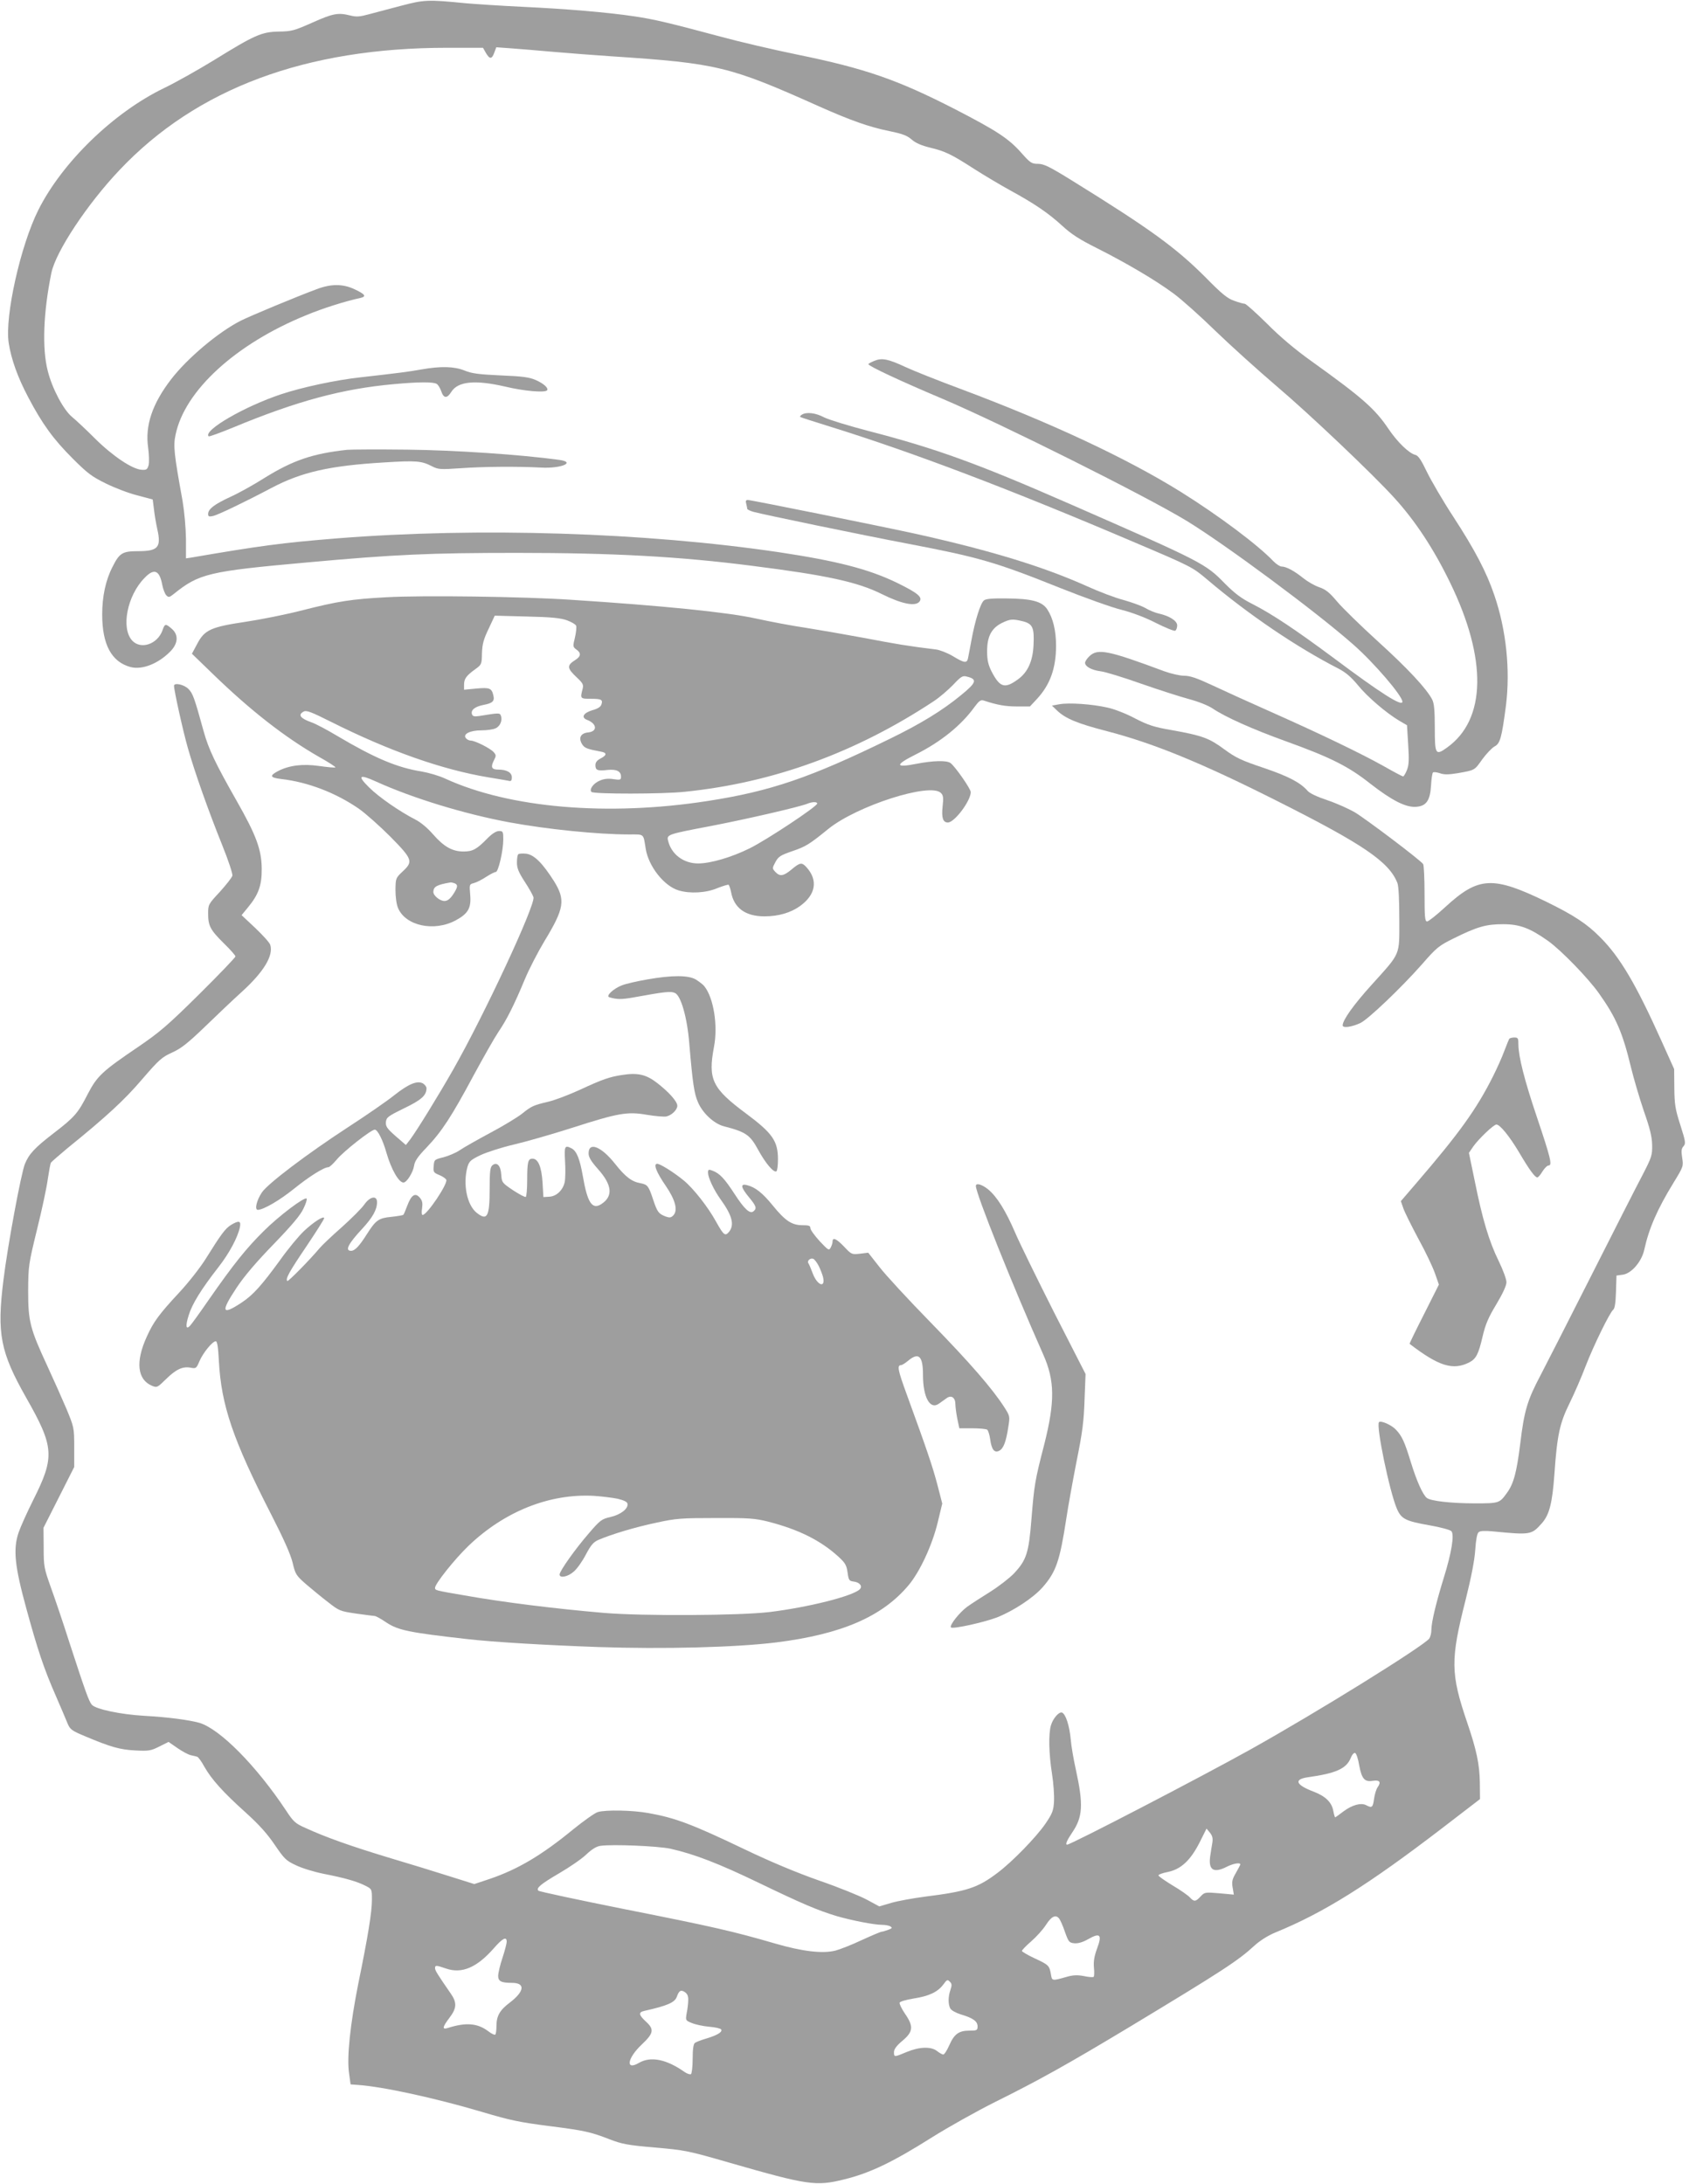 <?xml version="1.0" standalone="no"?>
<!DOCTYPE svg PUBLIC "-//W3C//DTD SVG 20010904//EN"
 "http://www.w3.org/TR/2001/REC-SVG-20010904/DTD/svg10.dtd">
<svg version="1.0" xmlns="http://www.w3.org/2000/svg"
 width="990pt" height="1280pt" viewBox="0 0 990 1280"
 preserveAspectRatio="xMidYMid meet">
<g transform="translate(0,1280) scale(0.1,-0.1)"
fill="#9e9e9e" stroke="none">
<path d="M2350 12766 c-69 -18 -154 -41 -189 -50 -51 -14 -72 -16 -107 -7 -72
18 -101 13 -222 -41 -108 -48 -123 -52 -198 -53 -101 -2 -141 -20 -379 -167
-93 -57 -226 -132 -295 -165 -295 -143 -595 -434 -735 -713 -105 -209 -198
-626 -174 -780 15 -96 53 -202 115 -319 82 -156 147 -245 259 -357 87 -87 113
-107 195 -147 52 -26 136 -58 185 -70 l90 -24 7 -54 c3 -30 12 -84 20 -120 24
-107 5 -129 -114 -129 -90 0 -108 -11 -148 -91 -41 -79 -61 -175 -61 -280 0
-177 55 -278 166 -308 69 -18 164 20 235 93 45 47 47 97 6 132 -36 31 -40 30
-54 -11 -30 -81 -127 -113 -177 -59 -67 72 -30 263 72 367 56 59 88 46 104
-40 5 -26 16 -54 24 -62 13 -13 18 -12 42 7 150 121 204 134 783 186 515 47
724 56 1229 56 563 0 954 -21 1381 -76 434 -55 616 -94 760 -166 117 -58 195
-73 219 -44 21 26 -9 51 -134 112 -164 79 -350 127 -690 178 -783 116 -1762
147 -2590 81 -322 -26 -449 -43 -857 -113 l-28 -4 0 113 c-1 68 -9 158 -20
224 -50 275 -55 322 -41 387 53 259 353 533 766 701 96 40 229 82 318 101 37
9 27 22 -37 52 -67 31 -136 31 -218 0 -119 -44 -393 -158 -448 -186 -130 -66
-313 -220 -408 -344 -109 -142 -152 -269 -134 -397 6 -42 7 -90 3 -105 -7 -25
-13 -29 -40 -27 -53 2 -169 79 -273 182 -53 53 -114 110 -136 128 -49 40 -116
165 -142 269 -34 131 -26 344 21 574 25 124 210 404 400 604 452 478 1091 716
1921 716 l209 0 17 -30 c22 -38 35 -38 49 1 l12 32 83 -6 c46 -3 160 -13 253
-21 94 -8 247 -20 340 -26 620 -41 690 -58 1215 -293 184 -82 296 -122 416
-146 74 -15 102 -26 128 -49 23 -20 57 -35 107 -47 90 -22 124 -38 259 -125
58 -37 152 -93 210 -125 145 -79 225 -134 306 -208 53 -49 101 -80 203 -131
173 -87 346 -189 451 -267 46 -34 156 -132 244 -218 89 -86 251 -232 361 -326
190 -161 563 -515 688 -653 123 -135 231 -299 327 -497 218 -448 211 -801 -17
-965 -69 -50 -73 -42 -73 115 0 102 -4 143 -15 165 -33 64 -144 183 -317 340
-100 91 -208 196 -240 234 -46 55 -68 72 -106 85 -27 9 -68 33 -93 53 -52 42
-100 68 -127 68 -10 0 -31 14 -48 31 -89 94 -318 266 -542 406 -318 198 -765
407 -1292 604 -129 48 -273 105 -320 127 -105 49 -141 56 -186 37 -19 -8 -34
-16 -34 -19 0 -11 183 -97 439 -205 341 -145 1186 -567 1426 -713 225 -137
761 -534 977 -725 122 -107 288 -301 288 -335 0 -31 -126 49 -400 254 -229
170 -363 259 -480 319 -64 32 -102 61 -160 119 -115 118 -131 126 -910 467
-541 237 -784 325 -1178 427 -115 30 -233 66 -261 80 -51 27 -104 33 -131 16
-8 -5 -12 -11 -10 -13 3 -3 82 -28 175 -57 483 -150 1048 -364 1782 -677 339
-144 342 -146 430 -220 240 -204 524 -396 768 -521 44 -23 74 -49 114 -97 55
-68 167 -164 245 -210 l43 -25 7 -114 c6 -91 4 -121 -8 -150 -8 -20 -18 -36
-22 -36 -4 0 -55 27 -113 60 -134 75 -373 190 -661 318 -124 55 -278 125 -344
156 -90 42 -130 56 -165 56 -25 0 -77 12 -116 26 -330 123 -390 135 -439 89
-14 -13 -26 -31 -26 -39 0 -22 38 -43 92 -50 26 -3 131 -35 235 -72 103 -36
231 -77 283 -91 56 -15 113 -38 138 -55 70 -48 234 -122 432 -193 255 -92 364
-146 490 -246 127 -99 210 -142 271 -137 59 4 82 37 87 126 2 37 7 70 11 75 4
4 22 2 40 -4 25 -9 50 -9 105 0 102 18 98 16 144 81 24 33 56 66 71 75 34 17
43 50 68 240 26 209 2 443 -68 647 -46 136 -115 267 -240 459 -61 93 -130 212
-155 263 -33 69 -50 95 -67 100 -38 9 -105 74 -158 152 -80 119 -153 183 -454
399 -90 64 -183 142 -258 218 -65 64 -124 117 -131 117 -7 0 -34 7 -61 17 -39
13 -72 39 -169 138 -174 174 -324 283 -781 566 -134 83 -167 99 -201 99 -37 0
-45 5 -99 66 -73 82 -141 127 -387 254 -337 173 -528 239 -924 320 -137 28
-339 75 -449 105 -306 82 -391 102 -505 119 -160 24 -400 44 -655 56 -126 6
-277 16 -335 21 -221 22 -245 21 -380 -15z"/>
<path d="M2470 10635 c-71 -13 -142 -22 -355 -46 -147 -16 -342 -58 -466 -99
-215 -71 -460 -213 -426 -247 3 -3 68 21 144 52 373 155 641 227 943 254 142
13 230 14 250 1 8 -5 20 -24 26 -42 14 -43 34 -45 59 -5 39 63 141 72 318 31
109 -26 228 -36 243 -22 12 12 -18 40 -66 61 -36 16 -77 22 -205 27 -129 6
-170 11 -213 29 -61 24 -138 26 -252 6z"/>
<path d="M2035 10164 c-203 -22 -319 -62 -485 -165 -63 -40 -153 -90 -200
-111 -93 -43 -130 -71 -130 -100 0 -15 5 -17 28 -12 29 6 187 82 342 164 178
94 343 131 661 150 192 12 220 9 282 -23 36 -18 48 -19 165 -11 137 10 335 11
472 4 119 -7 208 31 108 45 -226 31 -612 57 -893 60 -170 2 -328 1 -350 -1z"/>
<path d="M4374 9848 c3 -13 6 -26 6 -30 0 -4 17 -12 38 -18 59 -16 633 -135
897 -185 424 -81 518 -108 900 -261 143 -57 305 -115 360 -128 62 -16 139 -45
201 -77 56 -28 107 -49 113 -45 6 4 11 18 11 31 0 27 -46 56 -110 70 -19 4
-53 18 -75 31 -22 13 -81 34 -130 48 -50 13 -144 49 -210 79 -258 116 -565
210 -1000 307 -190 42 -972 200 -992 200 -11 0 -14 -6 -9 -22z"/>
<path d="M2265 9300 c-206 -11 -286 -24 -491 -76 -96 -25 -248 -55 -335 -68
-202 -30 -240 -47 -283 -129 l-31 -58 124 -120 c222 -215 420 -369 620 -484
56 -31 100 -60 97 -62 -2 -3 -45 1 -94 8 -98 14 -176 4 -241 -29 -53 -28 -49
-39 16 -47 158 -18 321 -81 456 -174 40 -28 123 -102 185 -164 131 -133 135
-146 71 -205 -39 -37 -40 -39 -41 -107 0 -41 6 -85 15 -106 44 -105 212 -141
339 -72 72 39 91 72 84 150 -5 60 -5 61 22 68 15 4 47 20 71 36 25 16 50 29
57 29 15 0 44 125 44 191 0 46 -2 49 -25 49 -16 0 -40 -15 -67 -42 -63 -65
-87 -78 -141 -78 -66 0 -115 28 -179 101 -32 37 -73 71 -103 86 -90 46 -214
131 -272 189 -70 69 -58 79 41 34 216 -98 518 -190 781 -239 223 -41 518 -71
702 -71 92 0 83 7 98 -85 17 -103 108 -218 193 -243 66 -20 160 -15 226 13 33
13 63 22 67 20 3 -3 10 -22 14 -42 17 -94 84 -143 196 -143 82 0 153 21 208
60 93 67 107 152 38 228 -27 30 -38 28 -87 -13 -48 -40 -69 -43 -96 -14 -18
20 -18 21 1 57 18 33 30 40 99 64 79 27 99 39 212 131 168 135 597 273 659
210 14 -13 16 -28 10 -80 -7 -65 2 -93 31 -93 39 0 134 127 134 178 0 19 -89
147 -118 170 -22 17 -101 15 -200 -4 -126 -25 -128 -7 -6 54 150 75 269 172
346 279 26 35 36 43 53 38 82 -27 129 -35 196 -35 l76 0 41 44 c77 83 112 180
112 312 0 89 -18 163 -52 214 -31 46 -92 62 -239 63 -85 1 -121 -2 -132 -12
-20 -16 -52 -118 -73 -233 -9 -46 -17 -93 -20 -105 -6 -31 -22 -29 -89 12 -32
19 -76 36 -99 39 -165 20 -235 32 -418 67 -113 21 -269 48 -345 60 -76 11
-209 36 -295 55 -165 36 -537 74 -1078 109 -280 19 -875 27 -1085 15z m1058
-135 c27 -10 51 -24 54 -32 3 -8 0 -39 -7 -69 -13 -52 -12 -55 8 -70 29 -20
28 -40 -5 -61 -52 -33 -51 -48 10 -105 34 -32 38 -41 32 -65 -15 -57 -14 -58
47 -58 63 0 73 -5 63 -34 -4 -13 -22 -25 -53 -33 -53 -16 -68 -43 -30 -57 57
-22 61 -67 7 -73 -44 -4 -59 -30 -39 -66 15 -26 28 -31 118 -48 30 -6 28 -21
-8 -39 -21 -11 -30 -23 -30 -39 0 -30 12 -35 72 -28 53 5 78 -8 78 -40 0 -18
-5 -20 -44 -14 -30 5 -56 2 -79 -8 -38 -15 -65 -52 -50 -67 13 -13 418 -13
547 1 520 53 1006 231 1461 532 33 22 83 65 112 95 46 49 56 55 80 48 63 -15
57 -35 -33 -108 -109 -90 -238 -169 -419 -257 -466 -228 -699 -307 -1067 -364
-585 -91 -1161 -42 -1538 131 -36 17 -99 35 -140 42 -143 23 -273 78 -491 207
-60 36 -128 72 -151 80 -68 24 -84 45 -48 64 16 9 44 -2 160 -60 341 -171 651
-280 920 -325 52 -8 105 -18 118 -20 18 -5 22 -1 22 20 0 28 -30 45 -80 45
-38 0 -45 14 -26 52 15 29 15 33 -1 51 -20 22 -109 67 -134 67 -9 0 -22 6 -28
14 -20 24 24 46 91 46 31 0 69 5 83 12 27 12 41 47 31 74 -7 17 -10 17 -127
-2 -27 -4 -38 -2 -42 9 -10 25 16 46 67 56 53 10 66 22 58 55 -10 43 -21 48
-99 41 l-73 -7 0 29 c0 35 13 53 64 90 39 28 40 30 41 95 2 53 9 81 39 143
l36 77 188 -5 c143 -3 198 -9 235 -22z m2673 -6 c57 -15 67 -37 62 -139 -4
-94 -34 -160 -91 -201 -78 -57 -106 -48 -155 46 -19 38 -26 66 -26 115 -1 87
24 137 84 168 51 25 64 26 126 11z m-1206 -1068 c0 -17 -296 -213 -395 -262
-107 -53 -230 -89 -303 -89 -86 0 -157 54 -176 133 -9 36 -5 38 254 87 207 40
516 111 562 130 30 12 58 12 58 1z m-2126 -467 c22 -9 20 -23 -9 -67 -18 -26
-33 -37 -50 -37 -26 0 -65 31 -65 53 1 31 19 42 102 56 3 0 13 -2 22 -5z"/>
<path d="M1020 8781 c0 -27 53 -267 81 -364 39 -138 118 -362 202 -571 36 -89
62 -168 59 -178 -3 -11 -36 -53 -73 -94 -68 -73 -69 -75 -69 -129 0 -71 13
-95 94 -175 36 -35 66 -69 66 -75 0 -6 -96 -106 -212 -221 -185 -183 -232
-223 -358 -309 -211 -143 -240 -170 -295 -275 -58 -114 -77 -136 -202 -232
-108 -83 -143 -120 -167 -179 -22 -53 -102 -483 -126 -682 -39 -313 -18 -420
133 -687 165 -290 169 -347 42 -600 -35 -70 -74 -156 -86 -191 -33 -98 -23
-196 45 -444 67 -245 103 -353 174 -515 30 -69 61 -142 69 -162 14 -33 25 -41
102 -73 150 -63 202 -78 293 -83 81 -4 92 -2 142 23 l54 27 52 -36 c29 -20 64
-39 79 -42 14 -3 31 -7 37 -9 6 -2 25 -27 41 -57 43 -76 111 -151 241 -268 82
-74 129 -127 173 -192 56 -82 66 -92 124 -119 35 -17 107 -39 162 -50 123 -24
197 -45 245 -70 38 -19 38 -20 38 -82 0 -71 -22 -209 -80 -492 -47 -237 -68
-431 -54 -525 l9 -65 40 -3 c143 -9 452 -76 729 -158 168 -50 221 -61 401 -84
198 -25 238 -34 346 -76 75 -29 107 -35 267 -49 175 -15 193 -18 445 -91 449
-129 500 -137 664 -96 152 37 285 101 518 248 94 59 260 152 370 207 258 128
424 221 780 435 555 335 641 391 740 482 31 28 77 57 120 75 284 116 543 278
980 613 l220 169 -1 99 c-2 105 -19 188 -74 349 -98 288 -99 367 -9 721 33
132 52 230 56 291 4 60 11 97 20 104 9 8 36 9 81 5 224 -22 229 -21 290 48 44
50 61 119 73 286 16 230 31 300 90 419 28 57 70 154 93 215 49 126 142 315
162 331 9 7 14 40 16 105 l3 95 37 5 c51 7 111 77 126 147 27 123 75 235 172
393 57 93 58 96 50 145 -6 39 -5 54 8 68 14 16 12 27 -19 125 -30 93 -34 121
-35 217 l-1 110 -72 160 c-151 336 -244 495 -362 613 -77 78 -153 128 -314
207 -315 153 -398 149 -593 -30 -51 -47 -99 -85 -107 -85 -13 0 -15 26 -15
163 0 89 -4 167 -8 173 -14 22 -337 266 -403 305 -37 21 -109 53 -160 70 -57
19 -102 40 -114 54 -43 49 -111 85 -258 135 -131 44 -163 59 -231 109 -88 65
-127 80 -306 112 -105 18 -139 29 -217 69 -50 27 -122 55 -160 63 -90 21 -227
30 -283 20 l-44 -8 29 -28 c50 -48 120 -77 294 -122 273 -71 552 -185 991
-406 511 -257 662 -359 711 -484 7 -19 11 -97 11 -213 0 -216 11 -191 -162
-383 -106 -117 -170 -207 -170 -238 0 -17 53 -10 104 14 46 22 239 206 360
343 87 100 100 110 187 153 139 69 191 83 289 83 98 0 158 -23 264 -98 76 -54
236 -219 298 -307 101 -142 139 -231 188 -434 16 -66 50 -181 75 -255 36 -102
48 -151 49 -200 1 -61 -3 -72 -56 -175 -32 -60 -166 -324 -298 -585 -132 -261
-267 -526 -300 -589 -78 -147 -96 -209 -119 -400 -21 -170 -39 -237 -79 -291
-43 -59 -45 -60 -186 -60 -143 0 -261 14 -283 32 -24 20 -59 98 -93 208 -37
121 -52 154 -88 192 -25 27 -88 55 -99 44 -19 -18 62 -409 105 -508 26 -60 51
-72 193 -97 62 -11 119 -26 126 -34 19 -19 1 -128 -44 -272 -44 -142 -73 -261
-73 -306 0 -19 -6 -42 -12 -51 -39 -48 -656 -431 -1048 -650 -289 -161 -1053
-558 -1075 -558 -12 0 -2 24 29 70 63 92 67 164 22 370 -13 58 -27 138 -30
177 -7 78 -29 148 -51 157 -18 6 -53 -34 -65 -75 -15 -50 -12 -168 6 -282 9
-56 14 -129 12 -164 -3 -54 -10 -71 -50 -130 -55 -80 -196 -225 -282 -289
-115 -87 -178 -108 -426 -139 -69 -9 -157 -25 -195 -36 l-71 -21 -74 40 c-41
22 -167 73 -280 112 -131 46 -286 111 -430 180 -313 150 -412 187 -569 215
-93 17 -249 20 -297 6 -17 -5 -82 -51 -145 -102 -184 -151 -324 -234 -489
-290 l-90 -30 -143 45 c-78 25 -241 75 -362 111 -221 67 -365 118 -485 173
-59 26 -70 36 -114 103 -174 262 -388 478 -508 513 -62 17 -181 33 -323 41
-139 8 -285 39 -307 65 -18 22 -38 79 -133 370 -34 107 -82 249 -106 315 -41
115 -43 125 -43 236 l-1 116 90 178 90 178 0 116 c0 115 -1 117 -46 226 -26
61 -76 173 -112 251 -101 218 -112 260 -112 439 1 146 2 155 52 360 29 116 57
248 63 295 7 46 15 90 18 96 4 6 48 44 97 85 227 184 333 281 437 403 100 116
117 131 177 158 53 24 91 54 192 151 69 67 167 160 219 207 125 114 184 210
164 273 -3 12 -43 56 -87 98 l-81 76 37 45 c63 76 82 131 81 228 -1 111 -32
195 -147 397 -125 220 -164 302 -193 406 -55 200 -64 224 -90 250 -26 26 -84
38 -84 18z m6947 -6327 c15 -79 32 -98 80 -90 40 6 49 -7 29 -36 -9 -12 -19
-44 -22 -70 -7 -50 -12 -55 -46 -37 -30 16 -82 2 -133 -36 -25 -19 -47 -35
-49 -35 -2 0 -7 17 -11 38 -9 50 -46 86 -114 112 -106 40 -120 73 -34 85 164
23 224 50 250 112 7 19 19 33 26 30 7 -2 18 -35 24 -73z m-861 -454 c-4 -19
-9 -56 -13 -82 -10 -78 22 -96 97 -58 37 19 80 27 80 14 0 -3 -12 -25 -26 -50
-21 -36 -25 -51 -19 -85 l7 -42 -86 8 c-83 7 -86 6 -109 -19 -29 -31 -38 -32
-63 -5 -10 11 -55 43 -101 70 -46 28 -83 54 -83 59 0 5 25 14 56 20 77 16 133
69 186 174 l40 80 20 -24 c15 -19 18 -33 14 -60z m-3176 -34 c139 -31 284 -87
520 -201 249 -120 342 -160 455 -194 87 -25 218 -51 265 -51 19 0 42 -4 50
-10 11 -7 9 -11 -13 -19 -16 -6 -33 -11 -38 -11 -6 0 -58 -22 -117 -49 -59
-28 -129 -55 -155 -62 -76 -19 -193 -5 -352 41 -247 72 -370 100 -880 201
-275 55 -504 104 -509 109 -15 15 12 38 123 103 58 34 129 82 156 108 34 32
61 49 85 52 70 10 336 -1 410 -17z m2278 -409 c6 -7 22 -42 34 -78 21 -59 25
-64 55 -67 22 -2 50 6 83 25 69 39 81 25 50 -57 -16 -44 -21 -74 -18 -110 3
-28 2 -53 -2 -55 -5 -3 -31 -1 -58 5 -38 7 -64 6 -104 -6 -81 -23 -82 -23 -88
16 -9 52 -14 56 -96 94 -41 19 -74 39 -74 43 0 5 24 30 54 56 30 26 69 69 87
97 32 50 57 62 77 37z m-3238 -136 c0 -10 -11 -53 -25 -95 -14 -42 -25 -89
-25 -105 0 -32 18 -41 81 -41 79 0 74 -49 -12 -115 -60 -45 -79 -79 -79 -138
0 -24 -3 -47 -7 -50 -3 -4 -21 4 -39 18 -64 49 -132 55 -241 20 -33 -10 -29 7
12 61 42 55 44 88 8 140 -79 114 -93 137 -93 150 0 18 6 18 64 -2 93 -32 180
5 279 117 53 61 77 73 77 40z m2601 -282 c-14 -40 -14 -84 -1 -109 6 -11 33
-26 62 -35 71 -21 98 -40 98 -70 0 -23 -4 -25 -48 -25 -62 0 -89 -20 -118 -86
-13 -30 -29 -54 -35 -54 -6 0 -22 9 -36 20 -35 28 -103 26 -178 -5 -74 -31
-75 -31 -75 -1 0 17 15 38 50 67 63 53 66 84 14 159 -19 28 -33 57 -31 64 3 7
39 17 81 24 91 14 142 38 175 82 21 29 25 31 38 17 13 -12 13 -21 4 -48z
m-1537 -60 c0 -19 -4 -53 -9 -76 -7 -43 -7 -43 29 -58 21 -9 67 -19 102 -22
36 -3 67 -10 71 -16 9 -15 -23 -34 -86 -53 -31 -9 -62 -21 -68 -26 -9 -7 -13
-39 -13 -94 0 -45 -5 -86 -10 -89 -6 -3 -22 2 -38 13 -106 75 -199 93 -267 53
-80 -47 -69 27 17 108 70 66 74 89 23 135 -42 39 -44 54 -7 62 134 30 177 49
189 82 13 37 24 43 47 28 15 -10 21 -24 20 -47z"/>
<path d="M3038 7794 c-5 -4 -8 -26 -8 -49 0 -33 10 -57 45 -111 25 -38 48 -79
52 -92 11 -47 -286 -685 -470 -1009 -90 -158 -213 -357 -253 -411 l-25 -32
-60 52 c-51 45 -59 57 -57 83 3 27 12 34 106 80 102 49 131 75 132 117 0 10
-10 22 -21 29 -34 18 -84 -3 -169 -70 -41 -33 -164 -118 -272 -188 -238 -155
-469 -330 -503 -381 -31 -46 -44 -102 -24 -102 33 0 130 57 214 125 87 70 174
125 200 125 7 0 29 21 50 46 39 47 200 174 222 174 16 0 47 -60 68 -135 28
-97 72 -175 100 -175 19 0 56 59 62 98 4 28 22 54 73 107 89 93 147 182 275
421 59 109 125 225 146 256 48 70 92 157 154 306 26 63 79 165 117 228 116
191 123 240 56 349 -68 107 -116 155 -163 162 -22 2 -43 1 -47 -3z"/>
<path d="M3792 7060 c-57 -10 -123 -25 -146 -34 -50 -19 -97 -63 -75 -70 44
-13 70 -14 143 -1 186 34 218 37 242 26 35 -15 72 -144 84 -294 20 -236 29
-296 51 -346 27 -64 94 -126 151 -141 131 -34 154 -50 203 -140 42 -77 90
-134 106 -124 5 3 9 34 9 70 0 107 -32 153 -185 267 -201 149 -226 201 -190
392 24 125 -2 288 -57 356 -7 9 -29 26 -48 38 -44 27 -141 27 -288 1z"/>
<path d="M8846 6712 c-2 -4 -16 -37 -29 -72 -13 -36 -43 -102 -66 -148 -97
-193 -197 -332 -448 -624 l-92 -107 15 -43 c8 -23 48 -103 88 -178 41 -74 84
-165 97 -202 l23 -66 -87 -173 c-48 -94 -86 -173 -85 -174 172 -132 255 -157
350 -109 40 21 54 48 78 151 17 73 34 112 81 190 37 62 59 109 59 129 0 17
-20 72 -45 123 -57 116 -96 247 -140 466 l-35 169 26 38 c32 45 119 128 135
128 21 0 77 -69 133 -163 60 -102 93 -147 107 -147 5 0 19 16 30 35 12 19 28
35 36 35 23 0 12 44 -68 282 -74 219 -108 355 -109 426 0 38 -2 42 -24 42 -14
0 -27 -4 -30 -8z"/>
<path d="M3644 6500 c-71 -11 -113 -25 -244 -86 -63 -29 -147 -61 -185 -70
-89 -21 -100 -26 -157 -72 -26 -20 -109 -71 -185 -111 -76 -41 -156 -86 -179
-102 -22 -15 -65 -33 -95 -41 -53 -13 -54 -14 -57 -51 -3 -35 -1 -39 33 -53
20 -8 38 -21 41 -28 9 -24 -113 -206 -139 -206 -5 0 -7 17 -3 39 4 30 2 44
-13 62 -27 32 -50 17 -74 -47 -10 -27 -20 -51 -23 -53 -3 -3 -34 -8 -70 -12
-74 -7 -91 -19 -142 -99 -46 -73 -72 -100 -94 -100 -38 0 -17 41 65 129 61 66
87 112 87 156 0 41 -41 34 -74 -13 -15 -22 -74 -81 -132 -133 -58 -51 -117
-107 -131 -124 -58 -69 -184 -197 -189 -192 -12 12 11 54 112 203 57 85 104
159 104 165 0 17 -62 -22 -118 -75 -30 -28 -93 -104 -140 -170 -109 -150 -159
-205 -225 -249 -118 -78 -125 -56 -30 87 45 68 117 152 218 256 107 111 157
170 174 208 14 28 22 55 18 58 -12 12 -164 -103 -252 -191 -101 -100 -175
-192 -320 -400 -53 -77 -103 -146 -111 -154 -24 -26 -28 -2 -8 61 20 66 72
151 175 283 64 82 113 175 125 233 8 38 -5 42 -53 13 -33 -21 -58 -55 -146
-196 -31 -50 -100 -139 -157 -200 -118 -127 -151 -172 -190 -259 -67 -147 -55
-251 31 -287 29 -12 32 -10 82 39 59 58 98 76 145 67 31 -6 33 -4 51 38 21 49
76 117 96 117 8 0 14 -34 18 -117 14 -259 83 -461 305 -895 74 -144 115 -236
127 -285 16 -68 20 -75 78 -126 34 -29 92 -77 130 -106 65 -51 70 -53 165 -67
53 -7 102 -14 108 -14 7 0 38 -17 70 -39 69 -45 133 -58 469 -96 156 -18 463
-36 772 -47 386 -13 806 -2 1042 27 385 48 624 152 778 337 65 78 137 233 169
365 l27 112 -28 108 c-27 104 -62 208 -180 531 -53 145 -58 172 -33 172 5 0
23 11 40 25 63 53 88 29 88 -82 0 -131 41 -206 93 -169 12 9 32 23 45 32 28
21 52 4 52 -36 0 -14 5 -52 11 -83 l12 -57 76 0 c42 0 81 -4 87 -8 6 -4 14
-29 18 -57 8 -60 25 -82 54 -66 24 13 39 52 52 138 10 62 10 64 -23 116 -70
109 -201 260 -430 495 -130 133 -266 280 -302 327 l-66 84 -48 -6 c-48 -5 -50
-5 -93 41 -46 48 -68 57 -68 30 0 -8 -5 -24 -11 -35 -10 -19 -14 -16 -65 38
-29 32 -54 66 -54 76 0 14 -9 17 -46 17 -62 0 -101 25 -174 115 -61 75 -103
108 -152 120 -40 10 -36 -13 12 -71 43 -52 47 -65 27 -82 -21 -18 -53 11 -112
102 -58 89 -86 119 -127 135 -25 10 -28 8 -28 -12 1 -30 34 -100 74 -156 68
-94 82 -149 49 -190 -23 -27 -31 -20 -76 60 -47 86 -133 195 -189 241 -57 47
-138 98 -156 98 -24 0 -5 -49 50 -129 57 -83 73 -145 44 -174 -13 -13 -22 -14
-44 -6 -42 16 -49 26 -73 97 -27 82 -33 90 -74 98 -52 9 -89 37 -150 114 -81
102 -155 131 -155 61 0 -22 14 -46 55 -92 83 -93 90 -159 20 -205 -54 -35 -82
7 -109 165 -18 101 -36 145 -65 161 -41 21 -44 14 -39 -75 3 -47 2 -102 -2
-122 -11 -49 -49 -84 -91 -86 l-34 -2 -5 86 c-6 92 -26 139 -59 139 -26 0 -31
-19 -31 -125 0 -52 -4 -96 -8 -99 -5 -3 -38 15 -75 39 -64 43 -66 46 -69 91
-3 54 -26 77 -52 55 -13 -11 -16 -37 -16 -138 0 -163 -14 -189 -75 -141 -58
45 -83 169 -55 270 10 33 19 41 77 69 37 17 123 45 192 61 69 16 223 60 342
98 274 88 326 97 441 77 48 -8 98 -12 112 -10 32 6 66 39 66 63 0 25 -49 80
-120 135 -64 49 -114 60 -206 45z m1155 -1119 c10 -20 21 -49 25 -64 16 -68
-33 -51 -60 20 -10 27 -21 53 -25 59 -11 14 10 34 28 27 7 -3 22 -22 32 -42z
m-1179 -1364 c37 -9 56 -18 58 -29 6 -29 -41 -65 -100 -78 -51 -12 -60 -18
-126 -95 -80 -92 -172 -222 -172 -242 0 -23 48 -14 83 17 19 16 51 61 71 100
30 56 44 73 74 86 79 34 221 76 341 101 114 25 146 27 346 27 194 1 230 -2
307 -21 179 -46 308 -110 413 -206 39 -36 47 -49 53 -92 6 -45 10 -50 34 -53
37 -4 56 -28 37 -46 -42 -40 -300 -105 -529 -133 -177 -21 -743 -24 -970 -5
-290 25 -590 62 -820 103 -169 29 -170 29 -170 44 0 24 115 168 196 246 211
202 475 307 734 293 47 -3 110 -11 140 -17z"/>
<path d="M5720 5850 c0 -45 213 -578 395 -988 68 -153 69 -276 6 -526 -55
-212 -59 -239 -75 -436 -16 -202 -29 -242 -103 -321 -26 -27 -88 -75 -137
-106 -50 -31 -112 -71 -137 -89 -45 -33 -106 -110 -95 -121 11 -11 191 29 268
58 97 38 213 114 269 177 79 90 101 154 139 402 11 74 39 227 61 340 34 167
42 233 46 356 l6 152 -183 358 c-100 198 -204 410 -230 471 -56 130 -107 211
-158 253 -36 29 -72 40 -72 20z"/>
</g>
</svg>
